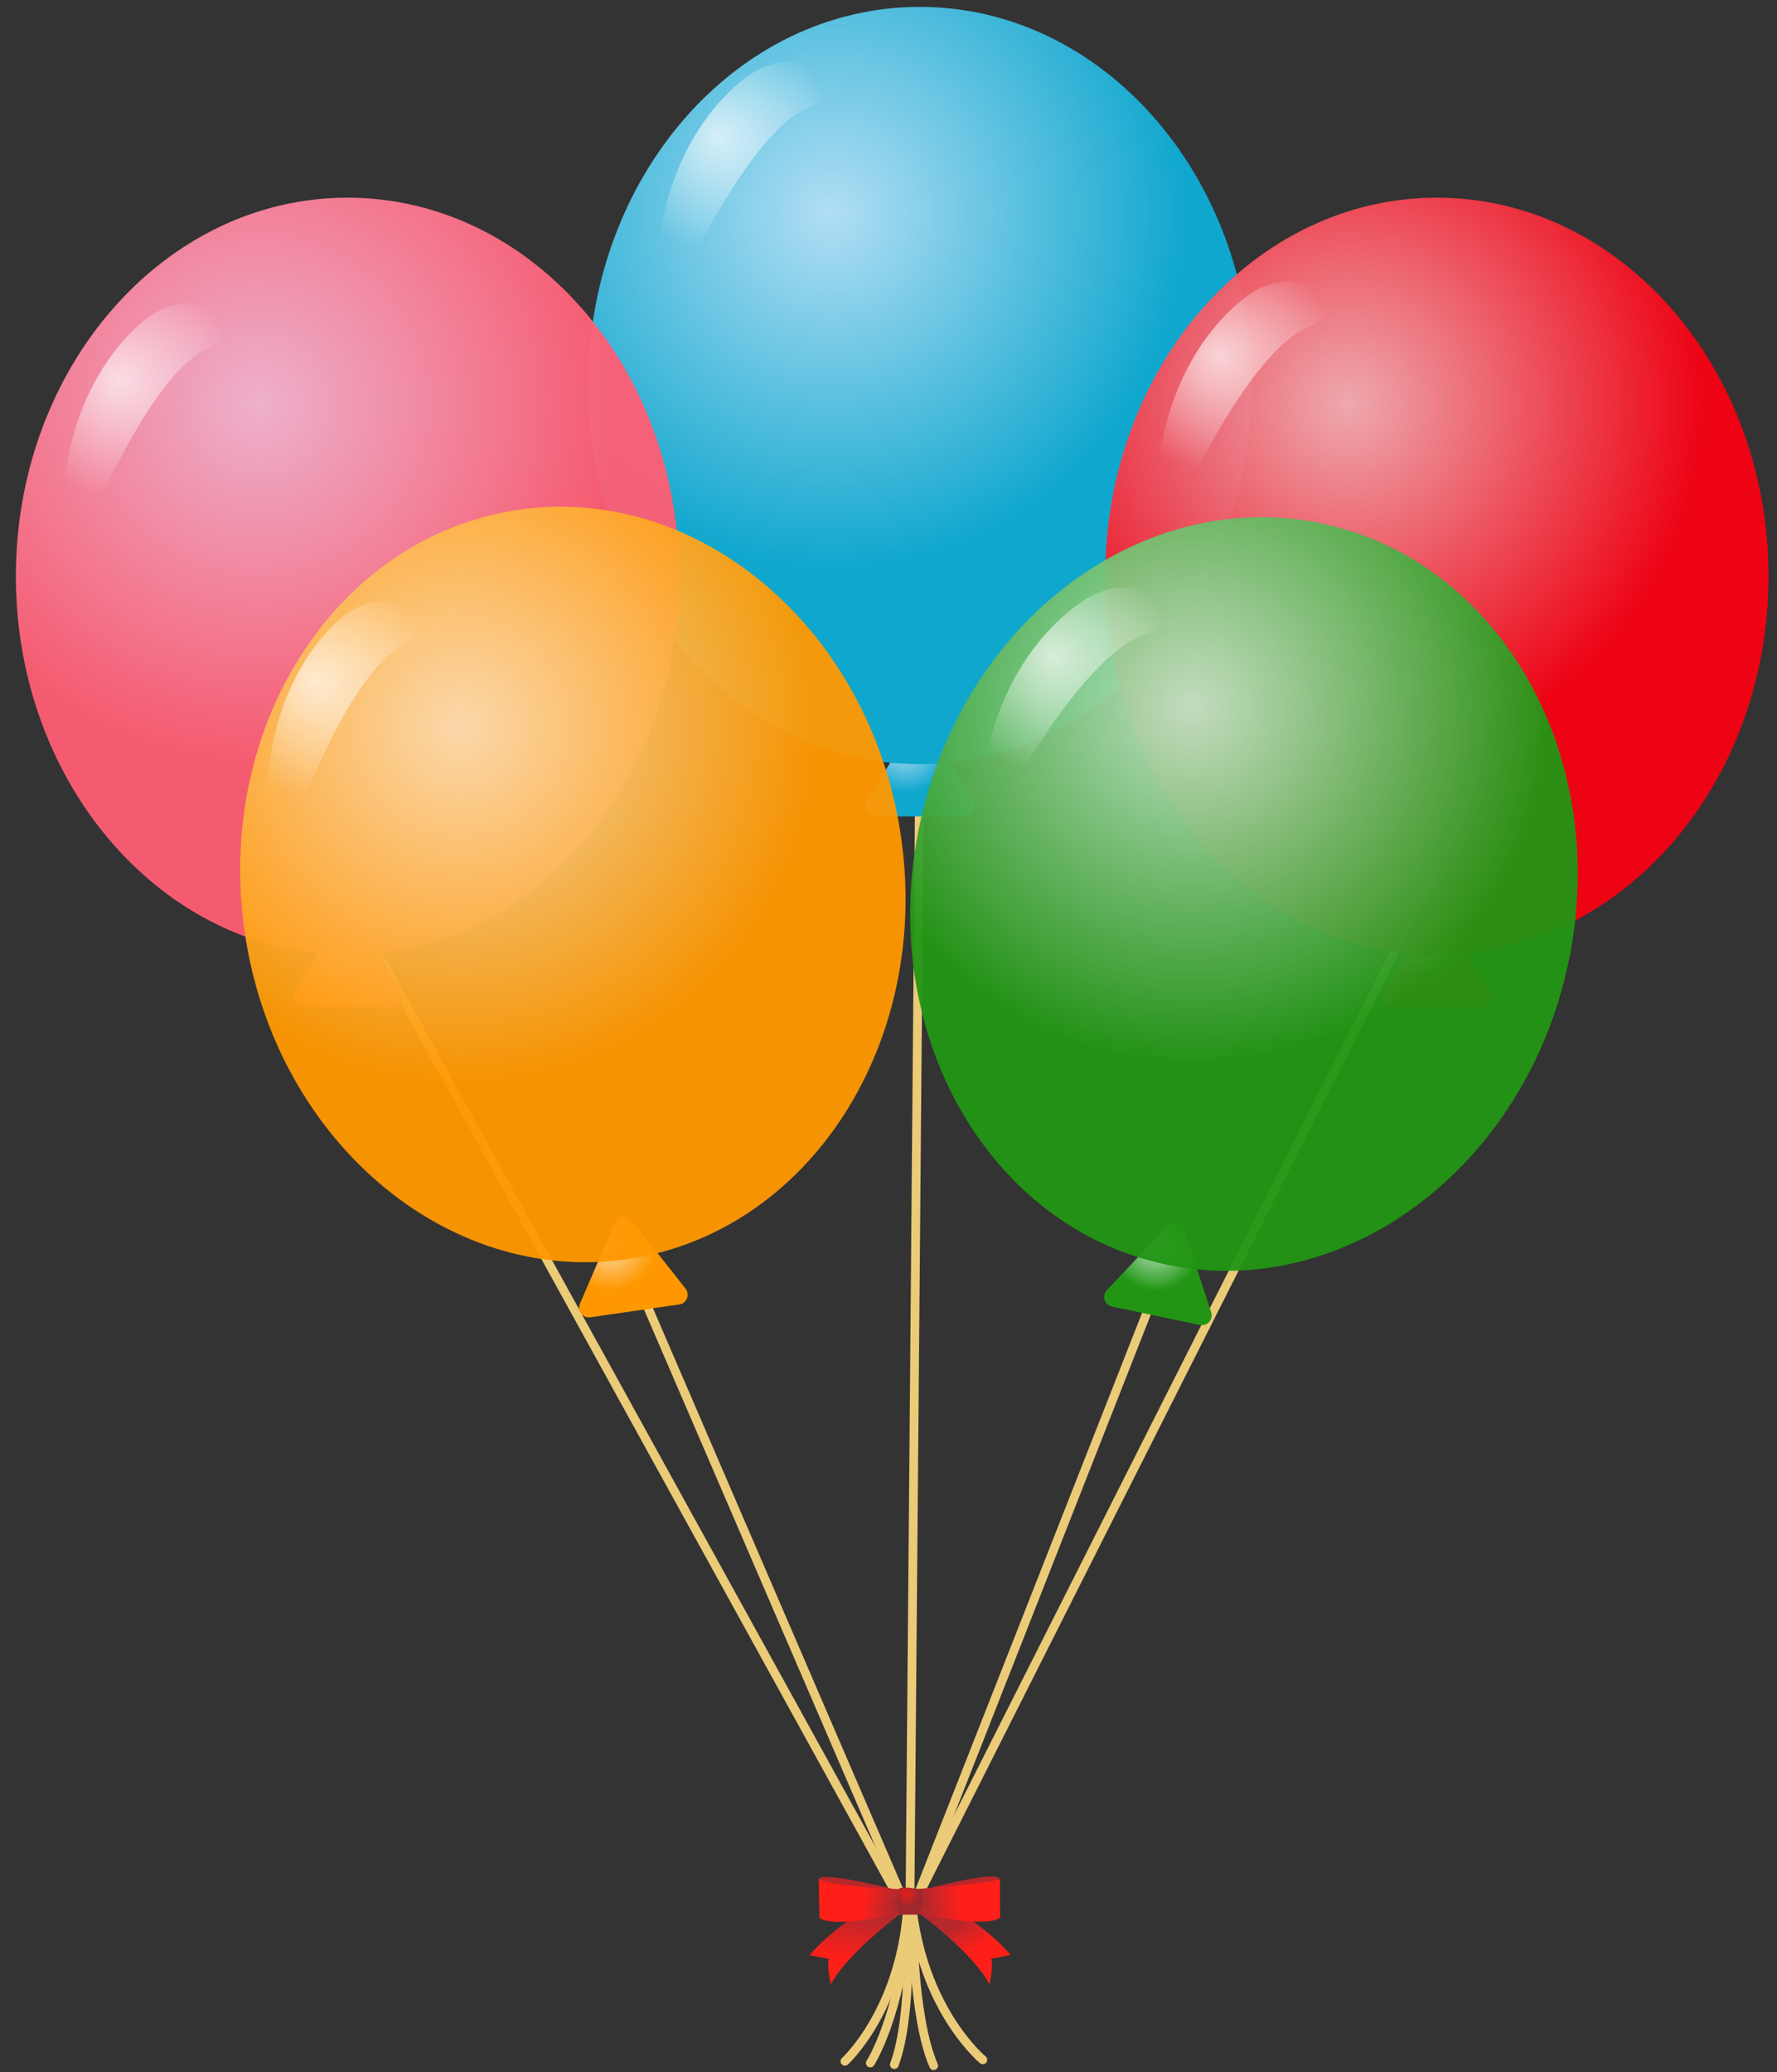 <svg width="100%" height="100%" viewBox="0 0 825 962"
     xmlns="http://www.w3.org/2000/svg" 
     xmlns:xlink="http://www.w3.org/1999/xlink">

  <rect x="0" y="0" width="825" height="962" fill="#333333" stroke="none"/>

  <desc>
    Balloons Symbol
    
    Created the balloons as symbol for reuse
    
    Original work: https://openclipart.org/detail/297987/balloons
    
    Jay Nick
    steamcoded.org
  </desc>

  <defs>
    <radialGradient id="Gradient_4" gradientUnits="userSpaceOnUse" cx="420.208" cy="346.897" r="21.1">
      <stop offset="0" stop-color="#B1DEF4"/>
      <stop offset="1" stop-color="#10A7CE"/>
    </radialGradient>
    <radialGradient id="Gradient_5" gradientUnits="userSpaceOnUse" cx="385.794" cy="98.971" r="165.234">
      <stop offset="0" stop-color="#B1DEF4"/>
      <stop offset="1" stop-color="#10A7CE"/>
    </radialGradient>
    <radialGradient id="Gradient_6" gradientUnits="userSpaceOnUse" cx="154.649" cy="435.464" r="21.1">
      <stop offset="0" stop-color="#F7B6D3"/>
      <stop offset="1" stop-color="#FF5D73"/>
    </radialGradient>
    <radialGradient id="Gradient_7" gradientUnits="userSpaceOnUse" cx="120.117" cy="187.538" r="165.234">
      <stop offset="0" stop-color="#F7B6D3"/>
      <stop offset="1" stop-color="#FF5D73"/>
    </radialGradient>
    <radialGradient id="Gradient_8" gradientUnits="userSpaceOnUse" cx="660.417" cy="435.464" r="21.1">
      <stop offset="0" stop-color="#F7AEB4"/>
      <stop offset="1" stop-color="#F60012"/>
    </radialGradient>
    <radialGradient id="Gradient_9" gradientUnits="userSpaceOnUse" cx="625.885" cy="187.538" r="165.234">
      <stop offset="0" stop-color="#F7AEB4"/>
      <stop offset="1" stop-color="#F60012"/>
    </radialGradient>
    <radialGradient id="Gradient_10" gradientUnits="userSpaceOnUse" cx="283.389" cy="577.779" r="21.1">
      <stop offset="0" stop-color="#FBDEAD"/>
      <stop offset="1" stop-color="#FF9800"/>
    </radialGradient>
    <radialGradient id="Gradient_11" gradientUnits="userSpaceOnUse" cx="213.711" cy="337.353" r="165.234">
      <stop offset="0" stop-color="#FBDEAD"/>
      <stop offset="1" stop-color="#FF9800"/>
    </radialGradient>
    <linearGradient id="Gradient_12" gradientUnits="userSpaceOnUse" x1="395.946" y1="909.607" x2="398.861" y2="889.309">
      <stop offset="0" stop-color="#FF1F19"/>
      <stop offset="1" stop-color="#B7282C"/>
    </linearGradient>
    <linearGradient id="Gradient_13" gradientUnits="userSpaceOnUse" x1="364.412" y1="920.811" x2="381.882" y2="898.882">
      <stop offset="0" stop-color="#FF1F19"/>
      <stop offset="1" stop-color="#B7282C"/>
    </linearGradient>
    <linearGradient id="Gradient_14" gradientUnits="userSpaceOnUse" x1="400.103" y1="884.014" x2="414.327" y2="886.432">
      <stop offset="0" stop-color="#FF1F19"/>
      <stop offset="1" stop-color="#B7282C"/>
    </linearGradient>
    <linearGradient id="Gradient_15" gradientUnits="userSpaceOnUse" x1="401.529" y1="-883.029" x2="418.355" y2="-884.721" gradientTransform="matrix(1, 0, 0, -1, 0, 0)">
      <stop offset="0" stop-color="#AF2525"/>
      <stop offset="1" stop-color="#90282C"/>
    </linearGradient>
    <clipPath id="Clip_1">
      <path d="M408.16 886.73c2.63 0.16 5.1-0.27 7.57-1.06 3.52-1.3 2.99-1.72 1.65-1.82l0 0 0.21-2.29c-2.74 0.34-5.51-0.08-8.21-0.56l0 0c1.75 0.6 3.93 1.12 4.79 2.94-0.02 0-0.03 0-0.03 0 0 0-3.11 3.22-12.86 1.6 2.22 0.78 4.56 0.96 6.88 1.19z"/>
    </clipPath>
    <linearGradient id="Gradient_16" gradientUnits="userSpaceOnUse" x1="406.53" y1="880.516" x2="409.403" y2="880.805">
      <stop offset="0" stop-color="#AF2525"/>
      <stop offset="1" stop-color="#90282C"/>
    </linearGradient>
    <linearGradient id="Gradient_17" gradientUnits="userSpaceOnUse" x1="452.2" y1="905.456" x2="444.604" y2="892.921">
      <stop offset="0" stop-color="#FF1F19"/>
      <stop offset="1" stop-color="#B7282C"/>
    </linearGradient>
    <linearGradient id="Gradient_18" gradientUnits="userSpaceOnUse" x1="462.254" y1="893.729" x2="456.459" y2="887.924">
      <stop offset="0" stop-color="#FF1F19"/>
      <stop offset="1" stop-color="#B7282C"/>
    </linearGradient>
    <linearGradient id="Gradient_19" gradientUnits="userSpaceOnUse" x1="446.135" y1="882.916" x2="429.775" y2="883.616">
      <stop offset="0" stop-color="#FF1F19"/>
      <stop offset="1" stop-color="#B7282C"/>
    </linearGradient>
    <linearGradient id="Gradient_20" gradientUnits="userSpaceOnUse" x1="443.248" y1="-882.928" x2="426.452" y2="-884.649" gradientTransform="matrix(1, 0, 0, -1, 0, 0)">
      <stop offset="0" stop-color="#AF2525"/>
      <stop offset="1" stop-color="#90282C"/>
    </linearGradient>
    <clipPath id="Clip_2">
      <path d="M436.63 886.65c2.32-0.16 4.66-0.45 6.88-1.19-3.99 0.52-9.46 1.2-12.88-1.55 0 0-0.01 0.01-0.03 0 0.38-1.36 2.78-2.34 4.78-2.94-5.2 1.07-8.18 0.51-8.18 0.51l0.23 2.22 0.01 0.01c-1.35 0.13-1.9 0.59 1.62 1.88 2.44 0.98 4.99 0.96 7.57 1.06z"/>
    </clipPath>
    <linearGradient id="Gradient_21" gradientUnits="userSpaceOnUse" x1="438.234" y1="880.485" x2="435.361" y2="880.78">
      <stop offset="0" stop-color="#AF2525"/>
      <stop offset="1" stop-color="#90282C"/>
    </linearGradient>
    <radialGradient id="Gradient_22" gradientUnits="userSpaceOnUse" cx="421.086" cy="879.306" r="5.828">
      <stop offset="0" stop-color="#E61F19"/>
      <stop offset="0.988" stop-color="#9E282C"/>
      <stop offset="1" stop-color="#9E282C"/>
    </radialGradient>
    <radialGradient id="Gradient_23" gradientUnits="userSpaceOnUse" cx="146.832" cy="-316.119" r="53.614" gradientTransform="matrix(1, 0, 0, -1, 0, 0)">
      <stop offset="0" stop-color="#FFFFFF"/>
      <stop offset="1" stop-color="#FFFFFF" stop-opacity="0.001"/>
    </radialGradient>
    <radialGradient id="Gradient_24" gradientUnits="userSpaceOnUse" cx="55.175" cy="-176.464" r="53.614" gradientTransform="matrix(1, 0, 0, -1, 0, 0)">
      <stop offset="0" stop-color="#FFFFFF"/>
      <stop offset="1" stop-color="#FFFFFF" stop-opacity="0.001"/>
    </radialGradient>
    <radialGradient id="Gradient_25" gradientUnits="userSpaceOnUse" cx="565.531" cy="-165.113" r="53.614" gradientTransform="matrix(1, 0, 0, -1, 0, 0)">
      <stop offset="0" stop-color="#FFFFFF"/>
      <stop offset="1" stop-color="#FFFFFF" stop-opacity="0.001"/>
    </radialGradient>
    <radialGradient id="Gradient_26" gradientUnits="userSpaceOnUse" cx="333.47" cy="-63.138" r="53.614" gradientTransform="matrix(1, 0, 0, -1, 0, 0)">
      <stop offset="0" stop-color="#FFFFFF"/>
      <stop offset="1" stop-color="#FFFFFF" stop-opacity="0.001"/>
    </radialGradient>
    <radialGradient id="Gradient_27" gradientUnits="userSpaceOnUse" cx="536.581" cy="578.032" r="21.1">
      <stop offset="0" stop-color="#C0E7C7"/>
      <stop offset="1" stop-color="#229614"/>
    </radialGradient>
    <radialGradient id="Gradient_28" gradientUnits="userSpaceOnUse" cx="553.574" cy="328.29" r="165.234">
      <stop offset="0" stop-color="#C0E7C7"/>
      <stop offset="1" stop-color="#229614"/>
    </radialGradient>
    <radialGradient id="Gradient_29" gradientUnits="userSpaceOnUse" cx="488.812" cy="-304.626" r="53.614" gradientTransform="matrix(1, 0, 0, -1, 0, 0)">
      <stop offset="0" stop-color="#FFFFFF"/>
      <stop offset="1" stop-color="#FFFFFF" stop-opacity="0.001"/>
    </radialGradient>

    <symbol id="balloons" viewBox="0 0 825 962">
      <g style="fill:none;stroke:#ECCB78;stroke-width:4.069;stroke-linecap:round;stroke-linejoin:round;">
        <path d="M291.13 584.61l131.28 304.63 117.97-299.98"/>
        <path d="M426.95 357.75l-4.54 531.49"/>
        <path d="M158.17 411.35l263.54 477.89 245.39-486.26"/>
        <path d="M415.21 958.51c8.81-23.5 6.08-71.63 6.08-71.63-3.66 47-29.02 70.1-29.02 70.1"/>
        <path d="M456.29 956.29c0 0-26.52-21.77-32.58-68.52 0 0-0.26 48.21 9.75 71.23"/>
        <path d="M404.06 957.77c0 0 13.62-20.66 18.45-69.2"/>
      </g>
      <path style="fill:url(#Gradient_4);" d="M423.73 337.05l-21.46 35.03c-1.86 3.04 0.32 6.93 3.89 6.93l0 0 41.71 0c3.51 0 5.7-3.8 3.94-6.83l0 0-20.25-35.03c-0.88-1.51-2.41-2.28-3.95-2.28l0 0c-1.5 0-2.99 0.72-3.88 2.18z"/>
      <path style="fill:url(#Gradient_5);" d="M273.05 178.98c0 97.08 68.93 175.78 153.96 175.79l0 0c85.03 0 153.96-78.7 153.97-175.79l0 0c0-97.08-68.93-175.78-153.97-175.78l0 0c-85.03 0-153.96 78.7-153.96 175.78z"/>
      <path style="fill:url(#Gradient_6);" d="M158.17 425.62l-21.46 35.02c-1.86 3.04 0.32 6.94 3.89 6.94l0 0 41.71 0c3.51 0 5.7-3.8 3.94-6.84l0 0-20.25-35.03c-0.88-1.51-2.41-2.27-3.95-2.27l0 0c-1.5 0-2.99 0.72-3.88 2.18z"/>
      <path style="fill:url(#Gradient_7);opacity:0.95;" d="M7.37 267.55c0 97.08 68.93 175.78 153.97 175.78l0 0c85.03 0 153.96-78.7 153.96-175.78l0 0c0-97.08-68.93-175.78-153.96-175.78l0 0c-85.03 0-153.96 78.7-153.97 175.78z"/>
      <path style="fill:url(#Gradient_8);" d="M663.94 425.62l-21.46 35.02c-1.86 3.04 0.33 6.94 3.89 6.94l0 0 41.71 0c3.51 0 5.7-3.8 3.94-6.84l0 0-20.25-35.03c-0.88-1.51-2.41-2.27-3.95-2.27l0 0c-1.5 0-2.99 0.72-3.88 2.18z"/>
      <path style="fill:url(#Gradient_9);opacity:0.95;" d="M513.14 267.55c0 97.08 68.93 175.78 153.96 175.78l0 0c85.03 0 153.96-78.7 153.97-175.78l0 0c0-97.08-68.93-175.78-153.97-175.78l0 0c-85.03 0-153.96 78.7-153.96 175.78z"/>
      <path style="fill:url(#Gradient_10);" d="M285.46 567.53l-16.21 37.74c-1.41 3.27 1.31 6.82 4.83 6.3l0 0 41.28-5.97c3.47-0.5 5.1-4.58 2.93-7.33l0 0-25.06-31.76c-0.93-1.17-2.25-1.74-3.57-1.74l0 0c-1.72 0-3.42 0.96-4.2 2.76z"/>
      <path style="fill:url(#Gradient_11);;opacity:0.95;" d="M240.79 236.67c-84.15 12.18-141.11 99.94-127.2 196.02l0 0c13.9 96.08 93.39 164.1 177.54 151.92l0 0c84.15-12.18 141.1-99.94 127.21-196.02l0 0c-12.82-88.59-81.41-153.33-158-153.33l0 0c-6.47 0-12.99 0.46-19.55 1.41z"/>
      <path style="fill:url(#Gradient_27);" d="M542.05 569.11l-28.18 29.89c-2.44 2.59-1.1 6.85 2.38 7.59l0 0 40.83 8.54c3.43 0.72 6.36-2.55 5.25-5.88l0 0-12.64-38.43c-0.66-2.01-2.48-3.13-4.35-3.14l0 0c-1.18 0-2.38 0.46-3.29 1.43z"/>
      <path style="fill:url(#Gradient_28);opacity:0.95;" d="M426.83 383.51c-19.89 95.02 31.46 186.18 114.68 203.6l0 0c83.23 17.42 166.82-45.49 186.71-140.52l0 0c19.89-95.02-31.46-186.18-114.68-203.6l0 0c-9.34-1.96-18.68-2.9-27.94-2.89l0 0c-73.25 0-141.11 59.05-158.77 143.41z"/>
      <path style="fill:url(#Gradient_23);opacity:0.7;" d="M126.74 409.71c0 0 29.93-94.86 60.85-110.42 19.92-10.03-4.23-30.39-27.01-14.05-6.7 5.14-12.35 11.69-17.06 18.66-14.36 21.28-19.56 46.01-20.09 71.27l0 0.02c-0.07 11.6 1.32 23.12 3.31 34.52z"/>
      <path style="fill:url(#Gradient_24);opacity:0.7;" d="M30.74 269.01c0 0 34.33-93.36 65.93-107.45 20.37-9.09-2.81-30.55-26.32-15.3 0 0-51.89 32.72-39.61 122.75z"/>
      <path style="fill:url(#Gradient_25);opacity:0.7;" d="M537.49 256.64c0 0 37.96-91.94 70.09-104.8 20.71-8.29-1.61-30.64-25.71-16.31 0 0-53.13 30.67-44.38 121.11z"/>
      <path style="fill:url(#Gradient_26);opacity:0.7;" d="M305.43 154.66c0 0 37.96-91.94 70.09-104.79 20.71-8.28-1.61-30.64-25.71-16.32 0 0-53.13 30.67-44.38 121.11z"/>
      <path style="fill:url(#Gradient_29);opacity:0.7;" d="M454.08 393.82c0 0 44.65-88.88 77.64-99.32 21.27-6.73 0.66-30.67-24.42-18.17 0 0-55.25 26.66-53.22 117.49z"/>

      <path style="fill:url(#Gradient_12);" d="M375.83 907.75l9.08 1.65c-1.21 2.8 0.79 11.89 0.79 11.89l0 0c8.26-15.42 34.5-34.41 33.81-33.91l0 0 0.71-5.79c-24.03 1.57-44.39 26.16-44.39 26.16z"/>
      <path style="fill:url(#Gradient_13);" d="M380.2 872.6c13.6 7.74 40.82 5.99 40.82 5.99l0 0c-22.8-5.81-32.93-7.21-37.4-7.21l0 0c-4.17 0-3.42 1.22-3.42 1.22z"/>
      <path style="fill:url(#Gradient_14);" d="M380.45 890.39c7.74 5.62 42.01-3.08 42.01-3.09l0 0-0.09-10.01c-42.04-1.73-42.31-5.05-42.31-5.05l0 0z"/>
      <g clip-path="url(#Clip_1)" opacity="0.24">
        <path style="fill:url(#Gradient_15);" d="M408.16 886.73c2.63 0.16 5.1-0.27 7.57-1.06 3.52-1.3 2.99-1.72 1.65-1.82l0 0 0.21-2.29c0 0-3 0.5-8.21-0.56 2.01 0.59 4.41 1.58 4.79 2.94-0.02 0-0.03 0-0.03 0 0 0-3.11 3.22-12.86 1.6 2.22 0.78 4.56 0.96 6.88 1.19z"/>
      </g>
      <path style="fill:url(#Gradient_16);" d="M409.38 881c-1.53-0.45-2.83-0.68-2.83-0.68l0 0c1.01 0.28 1.95 0.5 2.83 0.68z"/>
      <path style="fill:url(#Gradient_17);" d="M425.53 887.37c0 0 25.53 18.33 33.88 33.85l0 0c0 0 1.98-9.1 0.76-11.89l0 0 9.08-1.67c0 0-20.4-24.55-44.44-26.08l0 0z"/>
      <path style="fill:url(#Gradient_18);" d="M423.74 878.59c0 0 40.72 9.96 40.43-5.69l0 0c-0.01-0.45 0.33-1.72-3.83-1.73l0 0c-4.58 0-14.62 1.54-36.6 7.42z"/>
      <path style="fill:url(#Gradient_19);" d="M422.39 877.29l-0.07 10.01c0 0 34.28 8.63 42.01 3l0 0-0.11-17.86c0 0-0.29 1.43-41.83 4.85z"/>
      <g clip-path="url(#Clip_2)" opacity="0.24">
        <path style="fill:url(#Gradient_20);" d="M436.63 886.65c2.32-0.16 4.66-0.45 6.88-1.19-9.75 1.64-12.88-1.55-12.88-1.55 0 0-0.01 0.01-0.03 0 0.38-1.36 2.78-2.34 4.78-2.94-5.2 1.07-8.18 0.51-8.18 0.51l0.23 2.22 0.01 0.01c-1.35 0.13-1.9 0.59 1.62 1.88 2.44 0.98 4.99 0.96 7.57 1.06z"/>
      </g>
      <path style="fill:url(#Gradient_21);" d="M435.38 880.98c0.88-0.18 1.83-0.4 2.83-0.69l0 0c0 0-1.3 0.23-2.83 0.69z"/>
      <path style="fill:url(#Gradient_22);" d="M417.09 877.31c0 0-1.77 8.19 0.74 11.61l0 0 9.25-0.01c0 0 2.64-7.59 0.88-11.59l0 0c0 0-4.62-1-7.84-1l0 0c-1.6 0-2.86 0.25-3.03 0.99z"/>
    </symbol>
  </defs>
  
  <use xlink:href="#balloons" />
</svg>